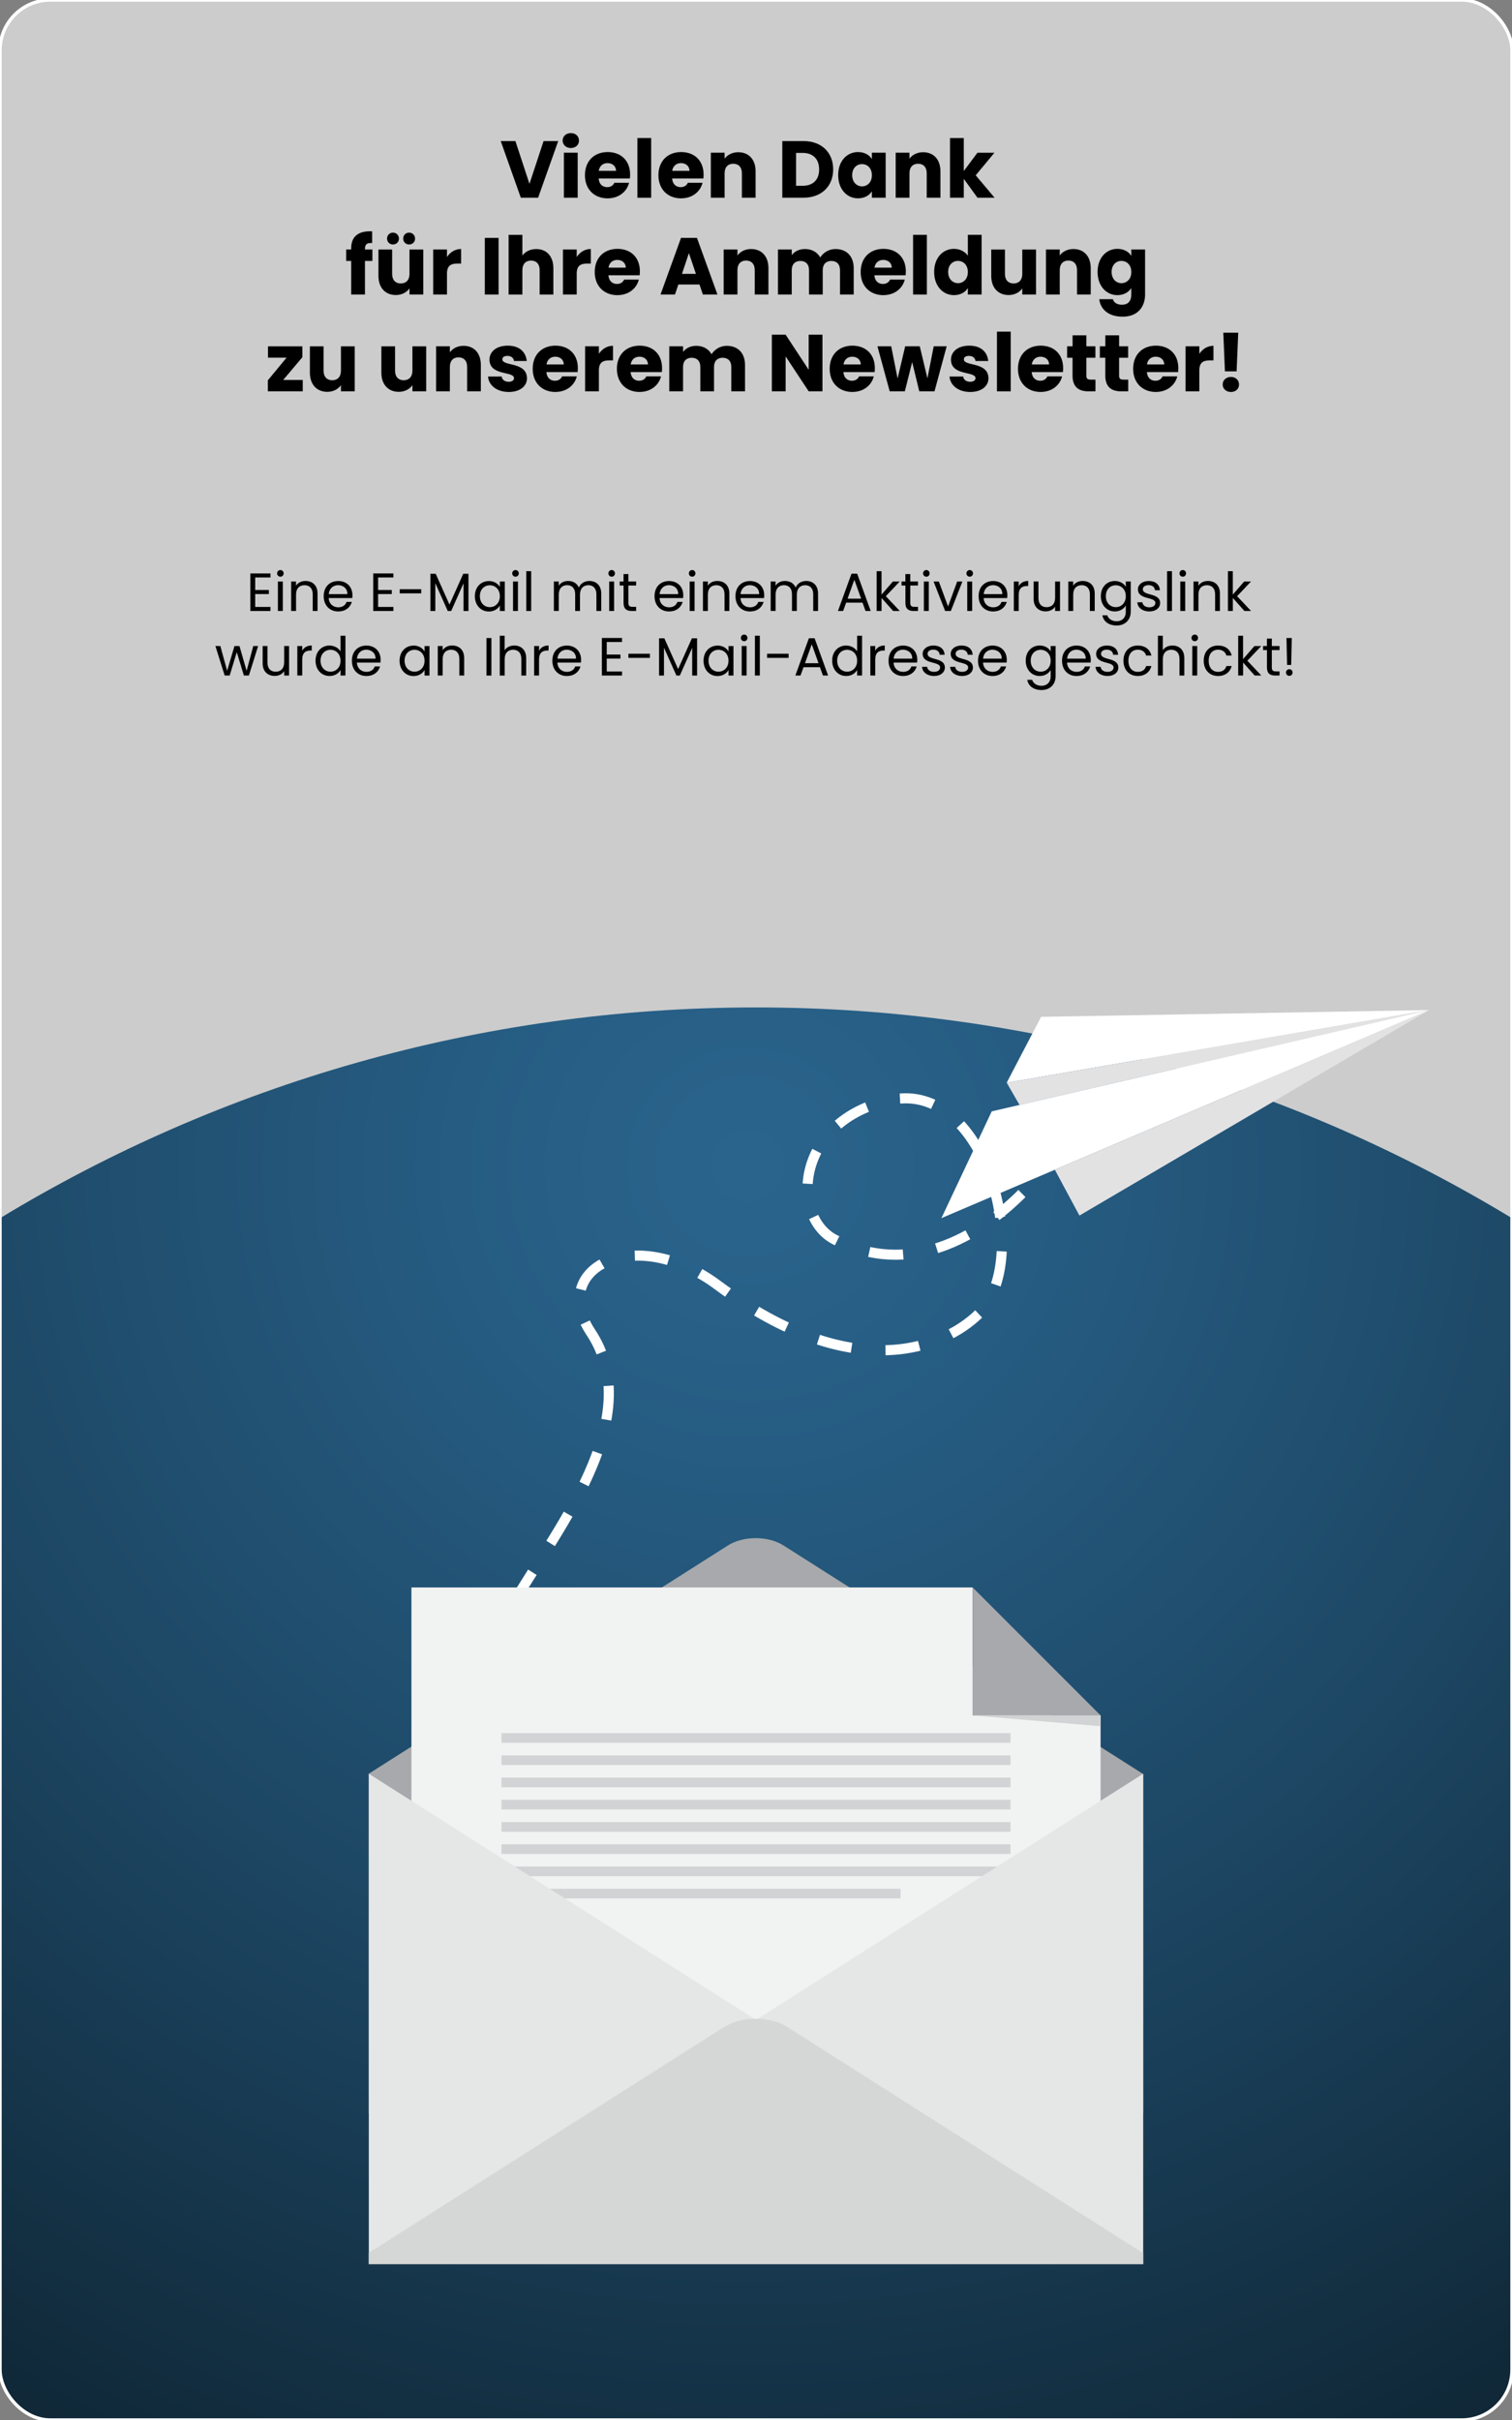 <?xml version="1.0" encoding="UTF-8"?>
<svg id="uuid-aaa93982-1c85-494b-b162-e2545961e20e" data-name="Ebene 1" xmlns="http://www.w3.org/2000/svg" width="450" height="720" xmlns:xlink="http://www.w3.org/1999/xlink" viewBox="0 0 450 720">
  <rect x="0" y="0" width="450" height="720" fill="#808080" stroke="none"/>
  <defs>
    <radialGradient id="uuid-69a942e0-6f63-4f89-b68a-aa8f96cea44d" data-name="Unbenannter Verlauf 8" cx="-831.11" cy="-985.14" fx="-831.11" fy="-985.14" r="586.19" gradientTransform="translate(1053.7 1312.33) scale(1 .98)" gradientUnits="userSpaceOnUse">
      <stop offset="0" stop-color="#2a648d"/>
      <stop offset=".15" stop-color="#265c82"/>
      <stop offset=".42" stop-color="#1d4764"/>
      <stop offset=".76" stop-color="#0f2635"/>
      <stop offset="1" stop-color="#050d12"/>
    </radialGradient>
  </defs>
  <g opacity=".6">
    <rect width="450" height="388.36" rx="15" ry="15" fill="#fff"/>
  </g>
  <g id="uuid-4aaed951-6dae-4ac4-965f-f22a5b02afa1" data-name="Sie haben den Rand des Universums erreicht. Error 404 Wir kümmern uns aber mit Hochdruck daran dass es hier bald wieder weitergeht. Solange: Ruhe bewahren Sicherheit ausstrahlen und zur vorherigen Seite zurückkehren. ">
    <g isolation="isolate">
      <path d="M161.79,41.98h4.34l-5.98,16.85h-5.14l-5.98-16.85h4.37l4.18,12.72,4.2-12.72Z"/>
      <path d="M167.45,41.83c0-1.25.98-2.23,2.45-2.23s2.42.98,2.42,2.23-.98,2.21-2.42,2.21-2.45-.98-2.45-2.21ZM167.83,45.43h4.1v13.39h-4.1v-13.39Z"/>
      <path d="M180.86,59.02c-3.94,0-6.77-2.64-6.77-6.89s2.78-6.89,6.77-6.89,6.67,2.59,6.67,6.67c0,.38-.02.79-.07,1.2h-9.29c.14,1.75,1.22,2.57,2.54,2.57,1.15,0,1.8-.58,2.14-1.3h4.37c-.65,2.62-3.02,4.63-6.36,4.63ZM178.2,50.83h5.14c0-1.46-1.15-2.3-2.52-2.3s-2.38.82-2.62,2.3Z"/>
      <path d="M189.7,41.07h4.1v17.76h-4.1v-17.76Z"/>
      <path d="M202.73,59.02c-3.94,0-6.77-2.64-6.77-6.89s2.78-6.89,6.77-6.89,6.67,2.59,6.67,6.67c0,.38-.02.79-.07,1.2h-9.29c.14,1.75,1.22,2.57,2.54,2.57,1.15,0,1.8-.58,2.14-1.3h4.37c-.65,2.62-3.02,4.63-6.36,4.63ZM200.06,50.83h5.14c0-1.46-1.15-2.3-2.52-2.3s-2.38.82-2.62,2.3Z"/>
      <path d="M211.56,45.43h4.1v1.78c.82-1.13,2.26-1.92,4.06-1.92,3.1,0,5.16,2.11,5.16,5.71v7.82h-4.08v-7.27c0-1.82-1.01-2.83-2.57-2.83s-2.57,1.01-2.57,2.83v7.27h-4.1v-13.39Z"/>
      <path d="M247.97,50.4c0,4.99-3.46,8.42-8.83,8.42h-6.31v-16.85h6.31c5.38,0,8.83,3.41,8.83,8.42ZM238.87,55.28c3.1,0,4.92-1.78,4.92-4.87s-1.82-4.92-4.92-4.92h-1.94v9.79h1.94Z"/>
      <path d="M255.36,45.24c1.99,0,3.41.91,4.13,2.09v-1.9h4.1v13.39h-4.1v-1.9c-.74,1.18-2.16,2.09-4.15,2.09-3.26,0-5.88-2.69-5.88-6.91s2.62-6.86,5.9-6.86ZM256.56,48.82c-1.54,0-2.93,1.15-2.93,3.29s1.39,3.34,2.93,3.34,2.93-1.18,2.93-3.31-1.37-3.31-2.93-3.31Z"/>
      <path d="M266.57,45.43h4.1v1.78c.82-1.13,2.26-1.92,4.06-1.92,3.1,0,5.16,2.11,5.16,5.71v7.82h-4.08v-7.27c0-1.82-1.01-2.83-2.57-2.83s-2.57,1.01-2.57,2.83v7.27h-4.1v-13.39Z"/>
      <path d="M282.74,41.07h4.1v9.82l4.06-5.45h5.06l-5.57,6.72,5.62,6.67h-5.09l-4.08-5.62v5.62h-4.1v-17.76Z"/>
      <path d="M104.52,77.64h-1.49v-3.41h1.49v-.38c0-3.5,2.16-5.23,6.24-5.02v3.48c-1.58-.1-2.14.38-2.14,1.8v.12h2.21v3.41h-2.21v9.99h-4.1v-9.99Z"/>
      <path d="M116.71,81.51c0,1.82,1.03,2.83,2.57,2.83s2.59-1.01,2.59-2.83v-7.27h4.1v13.39h-4.1v-1.82c-.82,1.15-2.26,1.97-4.06,1.97-3.1,0-5.18-2.14-5.18-5.71v-7.83h4.08v7.27ZM115.2,70.99c0-1.01.74-1.78,1.75-1.78s1.78.77,1.78,1.78-.77,1.75-1.78,1.75-1.75-.77-1.75-1.75ZM120,70.99c0-1.01.74-1.78,1.75-1.78s1.78.77,1.78,1.78-.77,1.75-1.78,1.75-1.75-.77-1.75-1.75Z"/>
      <path d="M128.93,74.23h4.1v2.23c.94-1.42,2.4-2.38,4.2-2.38v4.34h-1.13c-1.94,0-3.07.67-3.07,2.98v6.22h-4.1v-13.39Z"/>
      <path d="M144.29,70.78h4.1v16.85h-4.1v-16.85Z"/>
      <path d="M151.37,69.87h4.1v6.17c.82-1.15,2.28-1.94,4.13-1.94,3.05,0,5.09,2.11,5.09,5.71v7.82h-4.08v-7.27c0-1.82-1.01-2.83-2.57-2.83s-2.57,1.01-2.57,2.83v7.27h-4.1v-17.76Z"/>
      <path d="M167.54,74.23h4.1v2.23c.94-1.42,2.4-2.38,4.2-2.38v4.34h-1.13c-1.94,0-3.07.67-3.07,2.98v6.22h-4.1v-13.39Z"/>
      <path d="M183.77,87.82c-3.94,0-6.77-2.64-6.77-6.89s2.78-6.89,6.77-6.89,6.67,2.59,6.67,6.67c0,.38-.02.79-.07,1.2h-9.29c.14,1.75,1.22,2.57,2.54,2.57,1.15,0,1.8-.58,2.14-1.3h4.37c-.65,2.62-3.02,4.63-6.36,4.63ZM181.1,79.63h5.14c0-1.46-1.15-2.3-2.52-2.3s-2.38.82-2.62,2.3Z"/>
      <path d="M207.43,70.78l6.1,16.85h-4.34l-1.01-2.98h-6.29l-1.01,2.98h-4.3l6.1-16.85h4.75ZM207.12,81.48l-2.09-6.17-2.06,6.17h4.15Z"/>
      <path d="M215.38,74.23h4.1v1.78c.82-1.13,2.26-1.92,4.06-1.92,3.1,0,5.16,2.11,5.16,5.71v7.82h-4.08v-7.27c0-1.82-1.01-2.83-2.57-2.83s-2.57,1.01-2.57,2.83v7.27h-4.1v-13.39Z"/>
      <path d="M231.55,74.23h4.1v1.68c.79-1.08,2.16-1.82,3.91-1.82,2.02,0,3.65.89,4.56,2.5.89-1.42,2.57-2.5,4.51-2.5,3.31,0,5.45,2.11,5.45,5.71v7.82h-4.08v-7.27c0-1.75-1.01-2.71-2.57-2.71s-2.57.96-2.57,2.71v7.27h-4.08v-7.27c0-1.75-1.01-2.71-2.57-2.71s-2.57.96-2.57,2.71v7.27h-4.1v-13.39Z"/>
      <path d="M262.92,87.82c-3.94,0-6.77-2.64-6.77-6.89s2.78-6.89,6.77-6.89,6.67,2.59,6.67,6.67c0,.38-.02.79-.07,1.2h-9.29c.14,1.75,1.22,2.57,2.54,2.57,1.15,0,1.8-.58,2.14-1.3h4.37c-.65,2.62-3.02,4.63-6.36,4.63ZM260.26,79.63h5.14c0-1.46-1.15-2.3-2.52-2.3s-2.38.82-2.62,2.3Z"/>
      <path d="M271.75,69.87h4.1v17.76h-4.1v-17.76Z"/>
      <path d="M283.92,74.04c1.78,0,3.31.82,4.13,2.04v-6.22h4.1v17.76h-4.1v-1.92c-.74,1.22-2.16,2.11-4.13,2.11-3.29,0-5.9-2.69-5.9-6.91s2.62-6.86,5.9-6.86ZM285.12,77.62c-1.54,0-2.93,1.15-2.93,3.29s1.39,3.34,2.93,3.34,2.93-1.18,2.93-3.31-1.37-3.31-2.93-3.31Z"/>
      <path d="M299.09,81.51c0,1.82,1.03,2.83,2.57,2.83s2.59-1.01,2.59-2.83v-7.27h4.1v13.39h-4.1v-1.82c-.82,1.15-2.26,1.97-4.06,1.97-3.1,0-5.18-2.14-5.18-5.71v-7.83h4.08v7.27Z"/>
      <path d="M311.3,74.23h4.1v1.78c.82-1.13,2.26-1.92,4.06-1.92,3.1,0,5.16,2.11,5.16,5.71v7.82h-4.08v-7.27c0-1.82-1.01-2.83-2.57-2.83s-2.57,1.01-2.57,2.83v7.27h-4.1v-13.39Z"/>
      <path d="M336.7,76.13v-1.9h4.1v13.37c0,3.58-2.06,6.62-6.7,6.62-3.98,0-6.58-2.02-6.94-5.21h4.06c.26,1.01,1.27,1.66,2.69,1.66,1.56,0,2.78-.82,2.78-3.07v-1.9c-.74,1.18-2.16,2.11-4.13,2.11-3.29,0-5.9-2.69-5.9-6.91s2.62-6.86,5.9-6.86c1.97,0,3.41.89,4.13,2.09ZM333.77,77.62c-1.54,0-2.93,1.15-2.93,3.29s1.39,3.34,2.93,3.34,2.93-1.18,2.93-3.31-1.37-3.31-2.93-3.31Z"/>
      <path d="M89.98,106.3l-5.69,6.74h5.81v3.38h-10.39v-3.26l5.57-6.74h-5.52v-3.38h10.23v3.26Z"/>
      <path d="M96.31,110.31c0,1.82,1.03,2.83,2.57,2.83s2.59-1.01,2.59-2.83v-7.27h4.1v13.39h-4.1v-1.82c-.82,1.15-2.26,1.97-4.06,1.97-3.1,0-5.18-2.14-5.18-5.71v-7.83h4.08v7.27Z"/>
      <path d="M117.58,110.31c0,1.82,1.03,2.83,2.57,2.83s2.59-1.01,2.59-2.83v-7.27h4.1v13.39h-4.1v-1.82c-.82,1.15-2.26,1.97-4.06,1.97-3.1,0-5.18-2.14-5.18-5.71v-7.83h4.08v7.27Z"/>
      <path d="M129.79,103.03h4.1v1.78c.82-1.13,2.26-1.92,4.06-1.92,3.1,0,5.16,2.11,5.16,5.71v7.82h-4.08v-7.27c0-1.82-1.01-2.83-2.57-2.83s-2.57,1.01-2.57,2.83v7.27h-4.1v-13.39Z"/>
      <path d="M145.25,112.03h4.06c.1.94.94,1.56,2.06,1.56,1.06,0,1.61-.48,1.61-1.08,0-2.16-7.3-.6-7.3-5.52,0-2.28,1.94-4.15,5.45-4.15s5.38,1.92,5.64,4.56h-3.79c-.12-.91-.82-1.51-1.97-1.51-.96,0-1.49.38-1.49,1.03,0,2.14,7.25.62,7.32,5.62,0,2.33-2.06,4.08-5.42,4.08-3.58,0-5.98-1.99-6.17-4.58Z"/>
      <path d="M165.31,116.62c-3.94,0-6.77-2.64-6.77-6.89s2.78-6.89,6.77-6.89,6.67,2.59,6.67,6.67c0,.38-.02.79-.07,1.2h-9.29c.14,1.75,1.22,2.57,2.54,2.57,1.15,0,1.8-.58,2.14-1.3h4.37c-.65,2.62-3.02,4.63-6.36,4.63ZM162.65,108.43h5.14c0-1.46-1.15-2.3-2.52-2.3s-2.38.82-2.62,2.3Z"/>
      <path d="M174.14,103.03h4.1v2.23c.94-1.42,2.4-2.38,4.2-2.38v4.34h-1.13c-1.94,0-3.07.67-3.07,2.98v6.22h-4.1v-13.39Z"/>
      <path d="M190.37,116.62c-3.94,0-6.77-2.64-6.77-6.89s2.78-6.89,6.77-6.89,6.67,2.59,6.67,6.67c0,.38-.02.79-.07,1.2h-9.29c.14,1.75,1.22,2.57,2.54,2.57,1.15,0,1.8-.58,2.14-1.3h4.37c-.65,2.62-3.02,4.63-6.36,4.63ZM187.7,108.43h5.14c0-1.46-1.15-2.3-2.52-2.3s-2.38.82-2.62,2.3Z"/>
      <path d="M199.2,103.03h4.1v1.68c.79-1.08,2.16-1.82,3.91-1.82,2.02,0,3.65.89,4.56,2.5.89-1.42,2.57-2.5,4.51-2.5,3.31,0,5.45,2.11,5.45,5.71v7.82h-4.08v-7.27c0-1.75-1.01-2.71-2.57-2.71s-2.57.96-2.57,2.71v7.27h-4.08v-7.27c0-1.75-1.01-2.71-2.57-2.71s-2.57.96-2.57,2.71v7.27h-4.1v-13.39Z"/>
      <path d="M244.78,99.58v16.85h-4.1l-6.86-10.39v10.39h-4.1v-16.85h4.1l6.86,10.44v-10.44h4.1Z"/>
      <path d="M253.7,116.62c-3.94,0-6.77-2.64-6.77-6.89s2.78-6.89,6.77-6.89,6.67,2.59,6.67,6.67c0,.38-.02.79-.07,1.2h-9.29c.14,1.75,1.22,2.57,2.54,2.57,1.15,0,1.8-.58,2.14-1.3h4.37c-.65,2.62-3.02,4.63-6.36,4.63ZM251.04,108.43h5.14c0-1.46-1.15-2.3-2.52-2.3s-2.38.82-2.62,2.3Z"/>
      <path d="M261.14,103.03h4.1l1.9,9.58,2.26-9.58h4.34l2.28,9.53,1.87-9.53h3.86l-3.62,13.39h-4.54l-2.11-8.69-2.18,8.69h-4.51l-3.65-13.39Z"/>
      <path d="M282.6,112.03h4.06c.1.94.94,1.56,2.06,1.56,1.06,0,1.61-.48,1.61-1.08,0-2.16-7.3-.6-7.3-5.52,0-2.28,1.94-4.15,5.45-4.15s5.38,1.92,5.64,4.56h-3.79c-.12-.91-.82-1.51-1.97-1.51-.96,0-1.49.38-1.49,1.03,0,2.14,7.25.62,7.32,5.62,0,2.33-2.06,4.08-5.42,4.08-3.58,0-5.98-1.99-6.17-4.58Z"/>
      <path d="M296.71,98.67h4.1v17.76h-4.1v-17.76Z"/>
      <path d="M309.74,116.62c-3.94,0-6.77-2.64-6.77-6.89s2.78-6.89,6.77-6.89,6.67,2.59,6.67,6.67c0,.38-.02.79-.07,1.2h-9.29c.14,1.75,1.22,2.57,2.54,2.57,1.15,0,1.8-.58,2.14-1.3h4.37c-.65,2.62-3.02,4.63-6.36,4.63ZM307.08,108.43h5.14c0-1.46-1.15-2.3-2.52-2.3s-2.38.82-2.62,2.3Z"/>
      <path d="M319.22,106.44h-1.63v-3.41h1.63v-3.26h4.1v3.26h2.69v3.41h-2.69v5.38c0,.79.34,1.13,1.25,1.13h1.46v3.48h-2.09c-2.78,0-4.73-1.18-4.73-4.66v-5.33Z"/>
      <path d="M328.97,106.44h-1.63v-3.41h1.63v-3.26h4.1v3.26h2.69v3.41h-2.69v5.38c0,.79.34,1.13,1.25,1.13h1.46v3.48h-2.09c-2.78,0-4.73-1.18-4.73-4.66v-5.33Z"/>
      <path d="M344.02,116.62c-3.94,0-6.77-2.64-6.77-6.89s2.78-6.89,6.77-6.89,6.67,2.59,6.67,6.67c0,.38-.02.79-.07,1.2h-9.29c.14,1.75,1.22,2.57,2.54,2.57,1.15,0,1.8-.58,2.14-1.3h4.37c-.65,2.62-3.02,4.63-6.36,4.63ZM341.35,108.43h5.14c0-1.46-1.15-2.3-2.52-2.3s-2.38.82-2.62,2.3Z"/>
      <path d="M352.85,103.03h4.1v2.23c.94-1.42,2.4-2.38,4.2-2.38v4.34h-1.13c-1.94,0-3.07.67-3.07,2.98v6.22h-4.1v-13.39Z"/>
      <path d="M363.89,114.41c0-1.27.98-2.26,2.45-2.26s2.42.98,2.42,2.26-.98,2.21-2.42,2.21-2.45-.98-2.45-2.21ZM364.08,98.98h4.44l-.48,11.5h-3.48l-.48-11.5Z"/>
    </g>
    <g isolation="isolate">
      <path d="M80.5,171.81h-4.55v3.73h4.07v1.2h-4.07v3.84h4.55v1.2h-6v-11.17h6v1.2Z"/>
      <path d="M82.47,170.59c0-.56.43-.99.99-.99.53,0,.96.43.96.99s-.43.99-.96.99c-.56,0-.99-.43-.99-.99ZM82.71,173.01h1.46v8.77h-1.46v-8.77Z"/>
      <path d="M86.64,173.01h1.46v1.25c.58-.91,1.63-1.41,2.82-1.41,2.03,0,3.59,1.25,3.59,3.76v5.17h-1.44v-4.96c0-1.79-.98-2.71-2.45-2.71s-2.51.93-2.51,2.82v4.85h-1.46v-8.77Z"/>
      <path d="M100.68,181.93c-2.5,0-4.34-1.76-4.34-4.55s1.78-4.51,4.34-4.51,4.21,1.79,4.21,4.19c0,.32-.02.58-.05.88h-7.01c.11,1.78,1.36,2.75,2.85,2.75,1.31,0,2.15-.67,2.47-1.62h1.57c-.45,1.6-1.86,2.85-4.03,2.85ZM97.84,176.76h5.54c.02-1.71-1.26-2.66-2.77-2.66-1.42,0-2.61.95-2.77,2.66Z"/>
      <path d="M117.08,171.81h-4.55v3.73h4.07v1.2h-4.07v3.84h4.55v1.2h-6v-11.17h6v1.2Z"/>
      <path d="M118.96,175.3h6.4v1.23h-6.4v-1.23Z"/>
      <path d="M128.1,170.71h1.57l4.1,9.16,4.1-9.16h1.55v11.08h-1.46v-8.26l-3.68,8.26h-1.02l-3.7-8.28v8.28h-1.46v-11.08Z"/>
      <path d="M145.49,172.87c1.63,0,2.75.83,3.27,1.75v-1.6h1.47v8.77h-1.47v-1.63c-.53.94-1.66,1.78-3.28,1.78-2.34,0-4.15-1.84-4.15-4.56s1.81-4.5,4.16-4.5ZM145.78,174.13c-1.6,0-2.96,1.17-2.96,3.23s1.36,3.28,2.96,3.28,2.98-1.2,2.98-3.26-1.38-3.25-2.98-3.25Z"/>
      <path d="M152.45,170.59c0-.56.43-.99.99-.99.53,0,.96.43.96.99s-.43.99-.96.99c-.56,0-.99-.43-.99-.99ZM152.69,173.01h1.46v8.77h-1.46v-8.77Z"/>
      <path d="M156.63,169.94h1.46v11.84h-1.46v-11.84Z"/>
      <path d="M164.83,173.01h1.46v1.26c.58-.93,1.62-1.42,2.77-1.42,1.44,0,2.64.64,3.22,1.95.51-1.26,1.76-1.95,3.11-1.95,2,0,3.55,1.25,3.55,3.76v5.17h-1.44v-4.96c0-1.79-.96-2.71-2.4-2.71s-2.48.94-2.48,2.83v4.83h-1.44v-4.96c0-1.79-.96-2.71-2.4-2.71s-2.48.94-2.48,2.83v4.83h-1.46v-8.77Z"/>
      <path d="M181.07,170.59c0-.56.43-.99.99-.99.53,0,.96.43.96.99s-.43.99-.96.99c-.56,0-.99-.43-.99-.99ZM181.31,173.01h1.46v8.77h-1.46v-8.77Z"/>
      <path d="M185.57,174.21h-1.14v-1.2h1.14v-2.21h1.46v2.21h2.29v1.2h-2.29v5.17c0,.86.32,1.17,1.22,1.17h1.07v1.23h-1.31c-1.55,0-2.43-.64-2.43-2.4v-5.17Z"/>
      <path d="M199.14,181.93c-2.5,0-4.34-1.76-4.34-4.55s1.78-4.51,4.34-4.51,4.21,1.79,4.21,4.19c0,.32-.02.58-.05.88h-7.01c.11,1.78,1.36,2.75,2.85,2.75,1.31,0,2.15-.67,2.47-1.62h1.57c-.45,1.6-1.86,2.85-4.03,2.85ZM196.31,176.76h5.54c.02-1.71-1.26-2.66-2.77-2.66-1.42,0-2.61.95-2.77,2.66Z"/>
      <path d="M205.02,170.59c0-.56.43-.99.99-.99.53,0,.96.43.96.99s-.43.99-.96.99c-.56,0-.99-.43-.99-.99ZM205.26,173.01h1.46v8.77h-1.46v-8.77Z"/>
      <path d="M209.2,173.01h1.46v1.25c.58-.91,1.63-1.41,2.82-1.41,2.03,0,3.59,1.25,3.59,3.76v5.17h-1.44v-4.96c0-1.79-.98-2.71-2.45-2.71s-2.51.93-2.51,2.82v4.85h-1.46v-8.77Z"/>
      <path d="M223.23,181.93c-2.5,0-4.34-1.76-4.34-4.55s1.78-4.51,4.34-4.51,4.21,1.79,4.21,4.19c0,.32-.02.58-.05.88h-7.01c.11,1.78,1.36,2.75,2.85,2.75,1.31,0,2.15-.67,2.47-1.62h1.57c-.45,1.6-1.86,2.85-4.03,2.85ZM220.4,176.76h5.54c.02-1.71-1.26-2.66-2.77-2.66-1.42,0-2.61.95-2.77,2.66Z"/>
      <path d="M229.36,173.01h1.46v1.26c.58-.93,1.62-1.42,2.77-1.42,1.44,0,2.64.64,3.22,1.95.51-1.26,1.76-1.95,3.11-1.95,2,0,3.55,1.25,3.55,3.76v5.17h-1.44v-4.96c0-1.79-.96-2.71-2.4-2.71s-2.48.94-2.48,2.83v4.83h-1.44v-4.96c0-1.79-.96-2.71-2.4-2.71s-2.48.94-2.48,2.83v4.83h-1.46v-8.77Z"/>
      <path d="M255.12,170.69l4.02,11.09h-1.54l-.9-2.48h-4.87l-.9,2.48h-1.54l4.03-11.09h1.68ZM256.29,178.12l-2.02-5.63-2.02,5.63h4.03Z"/>
      <path d="M260.9,169.94h1.46v6.96l3.38-3.89h2.03l-4.13,4.37,4.15,4.4h-1.98l-3.44-3.87v3.87h-1.46v-11.84Z"/>
      <path d="M269.46,174.21h-1.14v-1.2h1.14v-2.21h1.46v2.21h2.29v1.2h-2.29v5.17c0,.86.32,1.17,1.22,1.17h1.07v1.23h-1.31c-1.55,0-2.43-.64-2.43-2.4v-5.17Z"/>
      <path d="M274.72,170.59c0-.56.43-.99.99-.99.53,0,.96.43.96.99s-.43.99-.96.99c-.56,0-.99-.43-.99-.99ZM274.96,173.01h1.46v8.77h-1.46v-8.77Z"/>
      <path d="M279.42,173.01l2.74,7.43,2.72-7.43h1.55l-3.44,8.77h-1.7l-3.44-8.77h1.57Z"/>
      <path d="M287.63,170.59c0-.56.43-.99.99-.99.53,0,.96.43.96.99s-.43.99-.96.99c-.56,0-.99-.43-.99-.99ZM287.87,173.01h1.46v8.77h-1.46v-8.77Z"/>
      <path d="M295.6,181.93c-2.5,0-4.34-1.76-4.34-4.55s1.78-4.51,4.34-4.51,4.21,1.79,4.21,4.19c0,.32-.02.58-.05.88h-7.01c.11,1.78,1.36,2.75,2.85,2.75,1.31,0,2.15-.67,2.47-1.62h1.57c-.45,1.6-1.86,2.85-4.03,2.85ZM292.77,176.76h5.54c.02-1.71-1.26-2.66-2.77-2.66-1.42,0-2.61.95-2.77,2.66Z"/>
      <path d="M301.73,173.01h1.46v1.42c.5-.98,1.44-1.58,2.83-1.58v1.5h-.38c-1.39,0-2.45.62-2.45,2.66v4.77h-1.46v-8.77Z"/>
      <path d="M309.06,177.96c0,1.78.98,2.69,2.45,2.69s2.51-.93,2.51-2.82v-4.82h1.46v8.77h-1.46v-1.3c-.56.91-1.63,1.42-2.8,1.42-2.02,0-3.6-1.25-3.6-3.76v-5.14h1.44v4.95Z"/>
      <path d="M317.94,173.01h1.46v1.25c.58-.91,1.63-1.41,2.82-1.41,2.03,0,3.59,1.25,3.59,3.76v5.17h-1.44v-4.96c0-1.79-.98-2.71-2.45-2.71s-2.51.93-2.51,2.82v4.85h-1.46v-8.77Z"/>
      <path d="M335.06,174.61v-1.6h1.47v8.96c0,2.42-1.62,4.13-4.19,4.13-2.3,0-3.95-1.17-4.24-3.04h1.44c.32,1.04,1.36,1.78,2.8,1.78,1.55,0,2.72-.99,2.72-2.87v-1.84c-.53.94-1.66,1.79-3.27,1.79-2.35,0-4.16-1.84-4.16-4.56s1.81-4.5,4.16-4.5c1.6,0,2.75.8,3.27,1.75ZM332.08,174.13c-1.6,0-2.96,1.17-2.96,3.23s1.36,3.28,2.96,3.28,2.98-1.2,2.98-3.26-1.38-3.25-2.98-3.25Z"/>
      <path d="M338.51,179.2h1.5c.08.85.83,1.49,2.06,1.49,1.15,0,1.79-.58,1.79-1.3,0-1.95-5.19-.82-5.19-4.08,0-1.34,1.26-2.45,3.22-2.45s3.22,1.04,3.31,2.75h-1.46c-.06-.88-.74-1.52-1.9-1.52-1.07,0-1.71.51-1.71,1.22,0,2.08,5.09.94,5.15,4.08,0,1.44-1.26,2.53-3.2,2.53-2.05,0-3.49-1.12-3.59-2.72Z"/>
      <path d="M347.34,169.94h1.46v11.84h-1.46v-11.84Z"/>
      <path d="M351.04,170.59c0-.56.43-.99.99-.99.53,0,.96.43.96.99s-.43.99-.96.99c-.56,0-.99-.43-.99-.99ZM351.28,173.01h1.46v8.77h-1.46v-8.77Z"/>
      <path d="M355.21,173.01h1.46v1.25c.58-.91,1.63-1.41,2.82-1.41,2.03,0,3.59,1.25,3.59,3.76v5.17h-1.44v-4.96c0-1.79-.98-2.71-2.45-2.71s-2.51.93-2.51,2.82v4.85h-1.46v-8.77Z"/>
      <path d="M365.45,169.94h1.46v6.96l3.38-3.89h2.03l-4.13,4.37,4.15,4.4h-1.98l-3.44-3.87v3.87h-1.46v-11.84Z"/>
      <path d="M64.09,192.21h1.49l2.02,7.36,2.18-7.36h1.49l2.13,7.38,1.98-7.38h1.44l-2.74,8.77h-1.5l-2.11-6.96-2.11,6.96h-1.5l-2.75-8.77Z"/>
      <path d="M79.61,197.16c0,1.78.98,2.69,2.45,2.69s2.51-.93,2.51-2.82v-4.82h1.46v8.77h-1.46v-1.3c-.56.91-1.63,1.42-2.8,1.42-2.02,0-3.6-1.25-3.6-3.76v-5.14h1.44v4.95Z"/>
      <path d="M88.49,192.21h1.46v1.42c.5-.98,1.44-1.58,2.83-1.58v1.5h-.38c-1.39,0-2.45.62-2.45,2.66v4.77h-1.46v-8.77Z"/>
      <path d="M98.09,192.07c1.38,0,2.64.71,3.25,1.71v-4.64h1.47v11.84h-1.47v-1.65c-.53.98-1.66,1.79-3.27,1.79-2.35,0-4.16-1.84-4.16-4.56s1.81-4.5,4.18-4.5ZM98.36,193.33c-1.6,0-2.96,1.17-2.96,3.23s1.36,3.28,2.96,3.28,2.98-1.2,2.98-3.26-1.38-3.25-2.98-3.25Z"/>
      <path d="M109.07,201.13c-2.5,0-4.34-1.76-4.34-4.55s1.78-4.51,4.34-4.51,4.21,1.79,4.21,4.19c0,.32-.02.58-.05.88h-7.01c.11,1.78,1.36,2.75,2.85,2.75,1.31,0,2.15-.67,2.47-1.62h1.57c-.45,1.6-1.86,2.85-4.03,2.85ZM106.23,195.96h5.54c.02-1.71-1.26-2.66-2.77-2.66-1.42,0-2.61.94-2.77,2.66Z"/>
      <path d="M123.08,192.07c1.63,0,2.75.83,3.27,1.75v-1.6h1.47v8.77h-1.47v-1.63c-.53.94-1.66,1.78-3.28,1.78-2.34,0-4.15-1.84-4.15-4.56s1.81-4.5,4.16-4.5ZM123.37,193.33c-1.6,0-2.96,1.17-2.96,3.23s1.36,3.28,2.96,3.28,2.98-1.2,2.98-3.26-1.38-3.25-2.98-3.25Z"/>
      <path d="M130.28,192.21h1.46v1.25c.58-.91,1.63-1.41,2.82-1.41,2.03,0,3.59,1.25,3.59,3.76v5.17h-1.44v-4.96c0-1.79-.98-2.71-2.45-2.71s-2.51.93-2.51,2.82v4.85h-1.46v-8.77Z"/>
      <path d="M144.79,189.83h1.46v11.16h-1.46v-11.16Z"/>
      <path d="M148.73,189.14h1.46v4.34c.58-.93,1.66-1.42,2.9-1.42,1.95,0,3.51,1.25,3.51,3.76v5.17h-1.44v-4.96c0-1.79-.98-2.71-2.45-2.71s-2.51.93-2.51,2.82v4.85h-1.46v-11.84Z"/>
      <path d="M158.97,192.21h1.46v1.42c.5-.98,1.44-1.58,2.83-1.58v1.5h-.38c-1.39,0-2.45.62-2.45,2.66v4.77h-1.46v-8.77Z"/>
      <path d="M168.73,201.13c-2.5,0-4.34-1.76-4.34-4.55s1.78-4.51,4.34-4.51,4.21,1.79,4.21,4.19c0,.32-.02.58-.05.88h-7.01c.11,1.78,1.36,2.75,2.85,2.75,1.31,0,2.15-.67,2.47-1.62h1.57c-.45,1.6-1.86,2.85-4.03,2.85ZM165.9,195.96h5.54c.02-1.71-1.26-2.66-2.77-2.66-1.42,0-2.61.94-2.77,2.66Z"/>
      <path d="M185.13,191.01h-4.55v3.73h4.07v1.2h-4.07v3.84h4.55v1.2h-6v-11.17h6v1.2Z"/>
      <path d="M187.02,194.5h6.4v1.23h-6.4v-1.23Z"/>
      <path d="M196.15,189.91h1.57l4.1,9.16,4.1-9.16h1.55v11.08h-1.46v-8.26l-3.68,8.26h-1.02l-3.7-8.28v8.28h-1.46v-11.08Z"/>
      <path d="M213.55,192.07c1.63,0,2.75.83,3.27,1.75v-1.6h1.47v8.77h-1.47v-1.63c-.53.94-1.66,1.78-3.28,1.78-2.34,0-4.15-1.84-4.15-4.56s1.81-4.5,4.16-4.5ZM213.83,193.33c-1.6,0-2.96,1.17-2.96,3.23s1.36,3.28,2.96,3.28,2.98-1.2,2.98-3.26-1.38-3.25-2.98-3.25Z"/>
      <path d="M220.5,189.79c0-.56.43-.99.99-.99.53,0,.96.43.96.99s-.43.99-.96.99c-.56,0-.99-.43-.99-.99ZM220.74,192.21h1.46v8.77h-1.46v-8.77Z"/>
      <path d="M224.68,189.14h1.46v11.84h-1.46v-11.84Z"/>
      <path d="M228.3,194.5h6.4v1.23h-6.4v-1.23Z"/>
      <path d="M242.44,189.89l4.02,11.09h-1.54l-.9-2.48h-4.87l-.9,2.48h-1.54l4.03-11.09h1.68ZM243.61,197.32l-2.02-5.63-2.02,5.63h4.03Z"/>
      <path d="M251.85,192.07c1.38,0,2.64.71,3.25,1.71v-4.64h1.47v11.84h-1.47v-1.65c-.53.98-1.66,1.79-3.27,1.79-2.35,0-4.16-1.84-4.16-4.56s1.81-4.5,4.18-4.5ZM252.12,193.33c-1.6,0-2.96,1.17-2.96,3.23s1.36,3.28,2.96,3.28,2.98-1.2,2.98-3.26-1.38-3.25-2.98-3.25Z"/>
      <path d="M259.03,192.21h1.46v1.42c.5-.98,1.44-1.58,2.83-1.58v1.5h-.38c-1.39,0-2.45.62-2.45,2.66v4.77h-1.46v-8.77Z"/>
      <path d="M268.79,201.13c-2.5,0-4.34-1.76-4.34-4.55s1.78-4.51,4.34-4.51,4.21,1.79,4.21,4.19c0,.32-.02.58-.05.88h-7.01c.11,1.78,1.36,2.75,2.85,2.75,1.31,0,2.15-.67,2.47-1.62h1.57c-.45,1.6-1.86,2.85-4.03,2.85ZM265.96,195.96h5.54c.02-1.71-1.26-2.66-2.77-2.66-1.42,0-2.61.94-2.77,2.66Z"/>
      <path d="M274.44,198.4h1.5c.08.85.83,1.49,2.06,1.49,1.15,0,1.79-.58,1.79-1.3,0-1.95-5.19-.82-5.19-4.08,0-1.34,1.26-2.45,3.22-2.45s3.22,1.04,3.31,2.75h-1.46c-.06-.88-.74-1.52-1.9-1.52-1.07,0-1.71.51-1.71,1.22,0,2.08,5.09.94,5.15,4.08,0,1.44-1.26,2.53-3.2,2.53-2.05,0-3.49-1.12-3.59-2.72Z"/>
      <path d="M282.79,198.4h1.5c.08.85.83,1.49,2.06,1.49,1.15,0,1.79-.58,1.79-1.3,0-1.95-5.19-.82-5.19-4.08,0-1.34,1.26-2.45,3.22-2.45s3.22,1.04,3.31,2.75h-1.46c-.06-.88-.74-1.52-1.9-1.52-1.07,0-1.71.51-1.71,1.22,0,2.08,5.09.94,5.15,4.08,0,1.44-1.26,2.53-3.2,2.53-2.05,0-3.49-1.12-3.59-2.72Z"/>
      <path d="M295.42,201.13c-2.5,0-4.34-1.76-4.34-4.55s1.78-4.51,4.34-4.51,4.21,1.79,4.21,4.19c0,.32-.02.58-.05.88h-7.01c.11,1.78,1.36,2.75,2.85,2.75,1.31,0,2.15-.67,2.47-1.62h1.57c-.45,1.6-1.86,2.85-4.03,2.85ZM292.58,195.96h5.54c.02-1.71-1.26-2.66-2.77-2.66-1.42,0-2.61.94-2.77,2.66Z"/>
      <path d="M312.7,193.81v-1.6h1.47v8.96c0,2.42-1.62,4.13-4.19,4.13-2.3,0-3.95-1.17-4.24-3.04h1.44c.32,1.04,1.36,1.78,2.8,1.78,1.55,0,2.72-.99,2.72-2.87v-1.84c-.53.94-1.66,1.79-3.27,1.79-2.35,0-4.16-1.84-4.16-4.56s1.81-4.5,4.16-4.5c1.6,0,2.75.8,3.27,1.75ZM309.72,193.33c-1.6,0-2.96,1.17-2.96,3.23s1.36,3.28,2.96,3.28,2.98-1.2,2.98-3.26-1.38-3.25-2.98-3.25Z"/>
      <path d="M320.42,201.13c-2.5,0-4.34-1.76-4.34-4.55s1.78-4.51,4.34-4.51,4.21,1.79,4.21,4.19c0,.32-.02.58-.05.88h-7.01c.11,1.78,1.36,2.75,2.85,2.75,1.31,0,2.15-.67,2.47-1.62h1.57c-.45,1.6-1.86,2.85-4.03,2.85ZM317.59,195.96h5.54c.02-1.71-1.26-2.66-2.77-2.66-1.42,0-2.61.94-2.77,2.66Z"/>
      <path d="M326.07,198.4h1.5c.08.85.83,1.49,2.06,1.49,1.15,0,1.79-.58,1.79-1.3,0-1.95-5.19-.82-5.19-4.08,0-1.34,1.26-2.45,3.22-2.45s3.22,1.04,3.31,2.75h-1.46c-.06-.88-.74-1.52-1.9-1.52-1.07,0-1.71.51-1.71,1.22,0,2.08,5.09.94,5.15,4.08,0,1.44-1.26,2.53-3.2,2.53-2.05,0-3.49-1.12-3.59-2.72Z"/>
      <path d="M338.63,192.07c2.18,0,3.6,1.12,4.05,2.96h-1.57c-.3-1.06-1.18-1.73-2.48-1.73-1.6,0-2.79,1.14-2.79,3.28s1.18,3.31,2.79,3.31c1.3,0,2.16-.62,2.48-1.73h1.57c-.45,1.75-1.87,2.96-4.05,2.96-2.5,0-4.27-1.76-4.27-4.55s1.78-4.51,4.27-4.51Z"/>
      <path d="M344.61,189.14h1.46v4.34c.58-.93,1.67-1.42,2.9-1.42,1.95,0,3.51,1.25,3.51,3.76v5.17h-1.44v-4.96c0-1.79-.98-2.71-2.45-2.71s-2.51.93-2.51,2.82v4.85h-1.46v-11.84Z"/>
      <path d="M354.61,189.79c0-.56.43-.99.99-.99.53,0,.96.43.96.99s-.43.99-.96.99c-.56,0-.99-.43-.99-.99ZM354.85,192.21h1.46v8.77h-1.46v-8.77Z"/>
      <path d="M362.52,192.07c2.18,0,3.6,1.12,4.05,2.96h-1.57c-.3-1.06-1.18-1.73-2.48-1.73-1.6,0-2.79,1.14-2.79,3.28s1.18,3.31,2.79,3.31c1.3,0,2.16-.62,2.48-1.73h1.57c-.45,1.75-1.87,2.96-4.05,2.96-2.5,0-4.27-1.76-4.27-4.55s1.78-4.51,4.27-4.51Z"/>
      <path d="M368.5,189.14h1.46v6.96l3.38-3.89h2.03l-4.13,4.37,4.15,4.4h-1.98l-3.44-3.87v3.87h-1.46v-11.84Z"/>
      <path d="M377.06,193.41h-1.14v-1.2h1.14v-2.21h1.46v2.21h2.29v1.2h-2.29v5.17c0,.87.32,1.17,1.22,1.17h1.07v1.23h-1.31c-1.55,0-2.43-.64-2.43-2.4v-5.17Z"/>
      <path d="M382.74,200.09c0-.56.43-.99.98-.99s.98.43.98.99-.43.99-.98.99-.98-.43-.98-.99ZM382.89,189.83h1.57l-.18,8h-1.22l-.18-8Z"/>
    </g>
  </g>
  <path d="M15,720h420c8.28,0,15-6.72,15-15v-342.56c-65.63-39.8-142.64-62.71-225-62.71S65.63,322.64,0,362.44v342.56c0,8.28,6.72,15,15,15Z" fill="url(#uuid-69a942e0-6f63-4f89-b68a-aa8f96cea44d)"/>
  <g>
    <g>
      <polygon points="309.85 302.53 299.61 322.13 425.35 300.51 309.85 302.53" fill="#fff"/>
      <polygon points="299.61 322.13 303.43 328.74 425.35 300.51 299.61 322.13" fill="#e3e2e2"/>
      <polygon points="295.16 330.65 280.18 362.42 425.35 300.51 295.16 330.65" fill="#fff"/>
      <polygon points="313.94 348.02 321.26 361.65 425.35 300.51 313.94 348.02" fill="#e3e2e2"/>
    </g>
    <g>
      <path d="M313.91,343.54c-.9,1.28-1.9,2.62-3,4" fill="none" stroke="#fff" stroke-miterlimit="10" stroke-width="3"/>
      <path d="M304.14,355.1c-13.14,13.08-33.48,24.95-55.64,13.74-13.3-6.73-12.05-35.53,16.65-41.6,28.59-6.04,42.33,47.79,26.16,63.64-10.17,9.97-36.98,21.76-77.73-8.54-24.69-18.36-50.43-5.08-37.75,14.05,18.23,27.51-15.03,64.43-25.29,84.69" fill="none" stroke="#fff" stroke-dasharray="10.15 10.15" stroke-miterlimit="10" stroke-width="3"/>
      <path d="M148.52,485.72c-.64,1.86-.95,3.5-.83,4.89" fill="none" stroke="#fff" stroke-miterlimit="10" stroke-width="3"/>
    </g>
  </g>
  <g>
    <path d="M340.24,527.82l-107.06-68.02c-4.55-2.89-11.99-2.89-16.53,0l-106.9,67.92v100.95h230.49v-100.85Z" fill="#a7a9ac"/>
    <g>
      <g>
        <polygon points="289.48 472.3 122.45 472.3 122.45 654.48 327.55 654.48 327.55 510.37 289.48 510.37 289.48 472.3" fill="#f1f2f2"/>
        <polygon points="289.48 510.37 327.55 510.37 289.48 472.3 289.48 510.37" fill="#a7a9ac"/>
        <polygon points="289.48 510.37 327.55 510.37 327.55 513.59 289.48 510.37" fill="#d1d3d4"/>
      </g>
      <g>
        <rect x="149.26" y="515.64" width="151.48" height="2.87" fill="#d1d3d4"/>
        <rect x="149.26" y="522.26" width="151.48" height="2.87" fill="#d1d3d4"/>
        <rect x="149.26" y="528.87" width="151.48" height="2.87" fill="#d1d3d4"/>
        <rect x="149.26" y="535.49" width="151.48" height="2.86" fill="#d1d3d4"/>
        <rect x="149.26" y="542.11" width="151.48" height="2.87" fill="#d1d3d4"/>
        <rect x="149.26" y="548.72" width="151.48" height="2.87" fill="#d1d3d4"/>
        <rect x="149.26" y="555.34" width="151.48" height="2.86" fill="#d1d3d4"/>
        <rect x="149.26" y="561.95" width="118.75" height="2.87" fill="#d1d3d4"/>
      </g>
    </g>
    <g>
      <polygon points="340.24 527.72 225.41 600.69 340.24 673.65 340.24 527.72" fill="#e5e6e6"/>
      <polygon points="109.76 527.72 224.59 600.69 109.76 673.65 109.76 527.72" fill="#e5e6e6"/>
    </g>
    <path d="M234.34,603.09c-5.18-3.29-13.66-3.29-18.85,0l-105.74,67.18v3.38h230.49v-3.27l-105.9-67.29Z" fill="#d5d6d6"/>
  </g>
  <rect width="450" height="720" rx="15" ry="15" fill="none" stroke="#fff"/>
</svg>